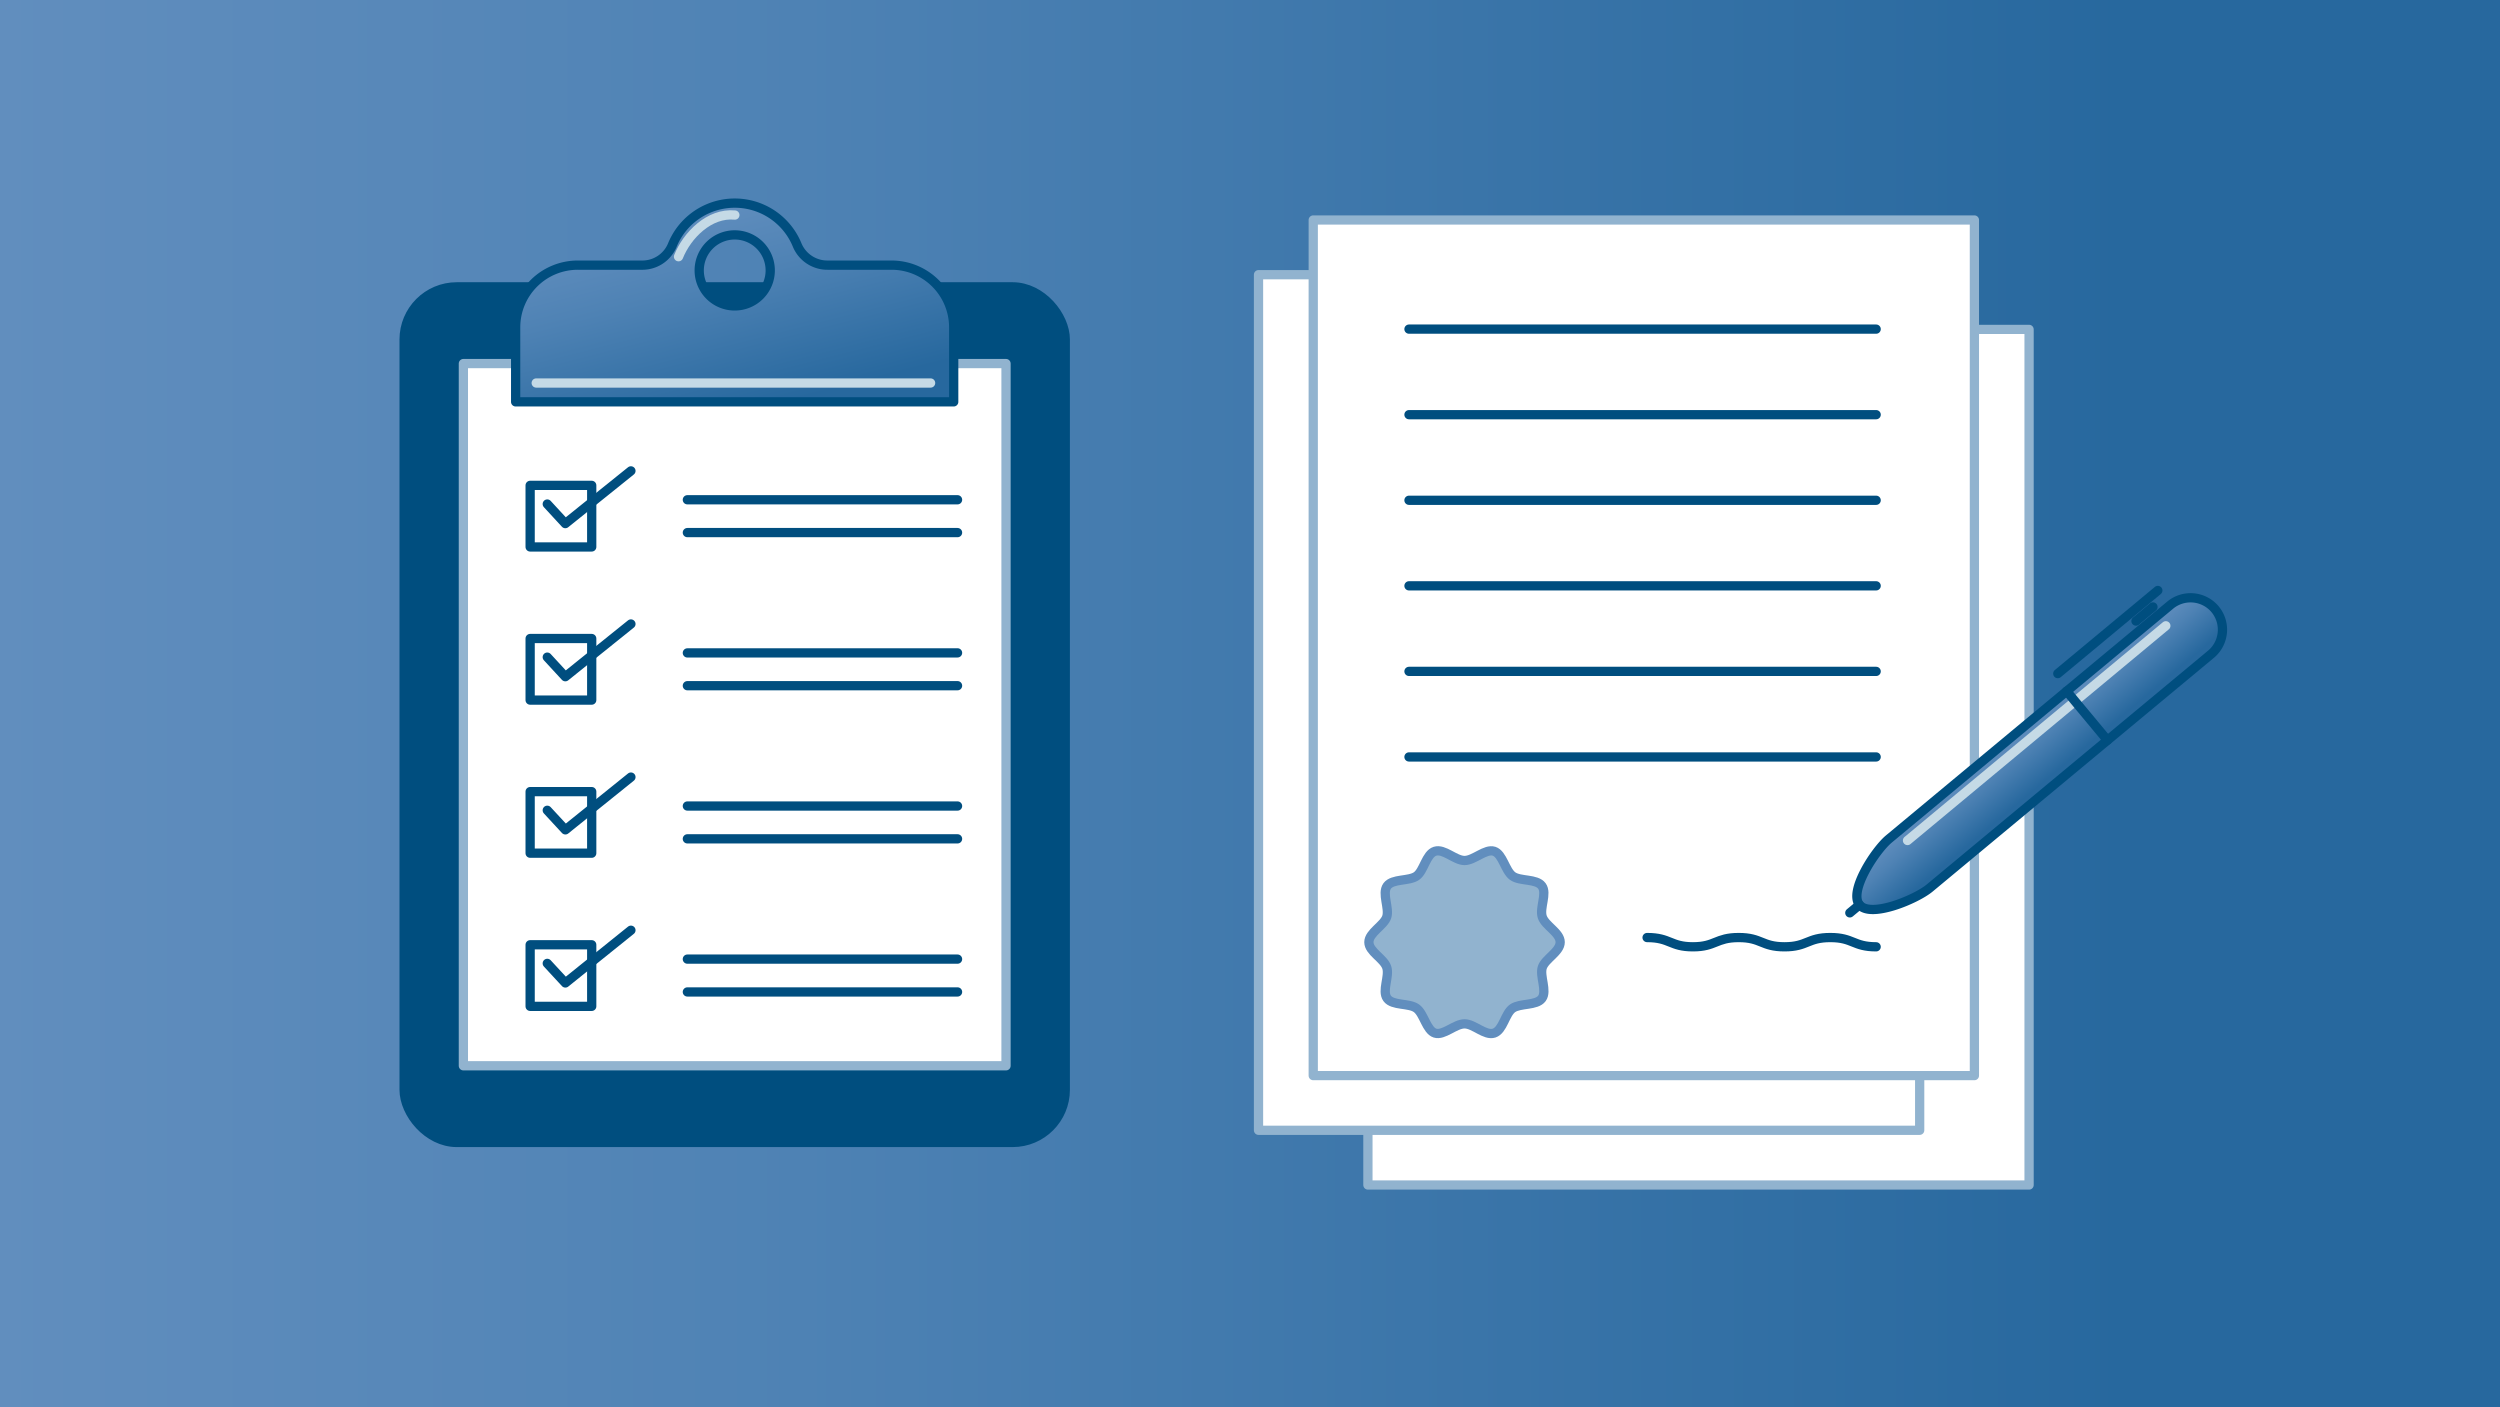 <svg xmlns="http://www.w3.org/2000/svg" xmlns:xlink="http://www.w3.org/1999/xlink" viewBox="0 0 540 304"><rect x="0" y="0" width="540" height="304" fill="#333333" stroke="none"/><defs><style>.cls-1{isolation:isolate;}.cls-2{fill:url(#New_Gradient_Swatch_copy);}.cls-16,.cls-3{fill:#fff;}.cls-3{stroke:#91b3cf;}.cls-10,.cls-11,.cls-12,.cls-13,.cls-14,.cls-15,.cls-16,.cls-3,.cls-5,.cls-6,.cls-7,.cls-8{stroke-linecap:round;stroke-linejoin:round;stroke-width:2px;}.cls-4{fill:#91b3cf;}.cls-10,.cls-5,.cls-6{fill:none;}.cls-5{stroke:#618ebe;}.cls-11,.cls-12,.cls-13,.cls-14,.cls-15,.cls-16,.cls-6,.cls-7,.cls-8{stroke:#004e7f;}.cls-7{fill:url(#New_Gradient_Swatch_copy-2);}.cls-8{fill:url(#New_Gradient_Swatch_copy-3);}.cls-9{fill:url(#New_Gradient_Swatch_copy-4);}.cls-10{stroke:#c5dae6;mix-blend-mode:screen;}.cls-11{fill:url(#New_Gradient_Swatch_copy-5);}.cls-12{fill:url(#New_Gradient_Swatch_copy-6);}.cls-13{fill:url(#New_Gradient_Swatch_copy-7);}.cls-14{fill:#004e7f;}.cls-15{fill:url(#New_Gradient_Swatch_copy-8);}</style><linearGradient id="New_Gradient_Swatch_copy" y1="152" x2="540" y2="152" gradientUnits="userSpaceOnUse"><stop offset="0" stop-color="#618ebe"/><stop offset="0.32" stop-color="#4e82b4"/><stop offset="0.85" stop-color="#27689e"/></linearGradient><linearGradient id="New_Gradient_Swatch_copy-2" x1="435.51" y1="158.12" x2="444.61" y2="168.96" xlink:href="#New_Gradient_Swatch_copy"/><linearGradient id="New_Gradient_Swatch_copy-3" x1="455.24" y1="136.47" x2="455.33" y2="136.57" xlink:href="#New_Gradient_Swatch_copy"/><linearGradient id="New_Gradient_Swatch_copy-4" x1="439.81" y1="158.23" x2="440.03" y2="158.49" xlink:href="#New_Gradient_Swatch_copy"/><linearGradient id="New_Gradient_Swatch_copy-5" x1="463.2" y1="132.62" x2="463.21" y2="132.64" xlink:href="#New_Gradient_Swatch_copy"/><linearGradient id="New_Gradient_Swatch_copy-6" x1="446.37" y1="149.32" x2="455.23" y2="159.87" xlink:href="#New_Gradient_Swatch_copy"/><linearGradient id="New_Gradient_Swatch_copy-7" x1="400.59" y1="196.31" x2="400.6" y2="196.32" xlink:href="#New_Gradient_Swatch_copy"/><linearGradient id="New_Gradient_Swatch_copy-8" x1="318.55" y1="30.05" x2="345.42" y2="76.59" gradientTransform="matrix(0.96, 0.27, -0.27, 0.96, -147.96, -69.99)" xlink:href="#New_Gradient_Swatch_copy"/></defs><title>Artboard 8 copy 62</title><g class="cls-1"><g id="Layer_1" data-name="Layer 1"><rect class="cls-2" y="-0.4" width="540" height="304.8"/><rect class="cls-3" x="295.47" y="71.15" width="142.81" height="184.81"/><rect class="cls-3" x="271.84" y="59.33" width="142.81" height="184.81"/><rect class="cls-3" x="283.66" y="47.52" width="142.81" height="184.81"/><path class="cls-4" d="M337,203.51c0,2.06-3.25,3.59-3.86,5.45s1.09,5.08-.08,6.69-4.71,1-6.34,2.14-2.05,4.73-4,5.36-4.31-2-6.38-2-4.52,2.6-6.38,2-2.38-4.19-4-5.36-5.15-.52-6.33-2.14.54-4.75-.09-6.69-3.86-3.39-3.86-5.45,3.26-3.59,3.86-5.46-1.08-5.07.09-6.68,4.71-1,6.33-2.14,2.06-4.74,4-5.36,4.32,2,6.38,2,4.52-2.6,6.38-2,2.39,4.19,4,5.36,5.15.52,6.33,2.14-.55,4.75.08,6.68S337,201.44,337,203.51Z"/><path class="cls-5" d="M337,203.51c0,2.06-3.25,3.59-3.86,5.45s1.09,5.08-.08,6.69-4.71,1-6.34,2.14-2.05,4.73-4,5.36-4.31-2-6.38-2-4.52,2.6-6.38,2-2.38-4.19-4-5.36-5.15-.52-6.33-2.14.54-4.75-.09-6.69-3.86-3.39-3.86-5.45,3.26-3.59,3.86-5.46-1.08-5.07.09-6.68,4.71-1,6.33-2.14,2.06-4.74,4-5.36,4.32,2,6.38,2,4.52-2.6,6.38-2,2.39,4.19,4,5.36,5.15.52,6.33,2.14-.55,4.75.08,6.68S337,201.44,337,203.51Z"/><path class="cls-6" d="M355.77,202.51c5,0,5,2,9.9,2s4.94-2,9.89-2,4.95,2,9.89,2,4.95-2,9.9-2,4.95,2,9.9,2"/><line class="cls-6" x1="304.34" y1="71.09" x2="405.25" y2="71.09"/><line class="cls-6" x1="304.34" y1="89.57" x2="405.25" y2="89.57"/><line class="cls-6" x1="304.34" y1="108.06" x2="405.25" y2="108.06"/><line class="cls-6" x1="304.34" y1="126.54" x2="405.25" y2="126.54"/><line class="cls-6" x1="304.34" y1="145.02" x2="405.25" y2="145.02"/><line class="cls-6" x1="304.34" y1="163.5" x2="405.25" y2="163.5"/><path class="cls-7" d="M478.46,131.6a6.9,6.9,0,0,0-9.7-.89L408,181.22c-2.91,2.42-8.77,11.32-6.34,14.23s12.23-1.21,15.15-3.64l60.78-50.51A6.91,6.91,0,0,0,478.46,131.6Z"/><line class="cls-8" x1="466.09" y1="127.54" x2="444.48" y2="145.5"/><line class="cls-9" x1="467.82" y1="135.17" x2="412.02" y2="181.55"/><line class="cls-10" x1="467.82" y1="135.17" x2="412.02" y2="181.55"/><line class="cls-11" x1="465.04" y1="131.1" x2="461.37" y2="134.15"/><line class="cls-12" x1="446.39" y1="149.29" x2="455.2" y2="159.89"/><line class="cls-13" x1="401.64" y1="195.45" x2="399.56" y2="197.18"/><rect class="cls-14" x="87.29" y="61.96" width="142.81" height="184.81" rx="11.37"/><rect class="cls-3" x="100.09" y="78.53" width="117.21" height="151.68"/><path class="cls-15" d="M192.57,57.27H178.81a7.06,7.06,0,0,1-6.6-4.29,14.56,14.56,0,0,0-27,0,7,7,0,0,1-6.59,4.29H124.82A13.43,13.43,0,0,0,111.38,70.7V86.8H206V70.7A13.43,13.43,0,0,0,192.57,57.27Zm-33.88,8.81a7.67,7.67,0,1,1,7.68-7.67A7.67,7.67,0,0,1,158.69,66.08Z"/><line class="cls-6" x1="148.47" y1="107.95" x2="206.83" y2="107.95"/><line class="cls-6" x1="148.47" y1="115.04" x2="206.83" y2="115.04"/><rect class="cls-16" x="114.51" y="104.84" width="13.3" height="13.3"/><polyline class="cls-6" points="118.21 108.87 122.11 113.1 136.28 101.71"/><line class="cls-6" x1="148.47" y1="141.03" x2="206.83" y2="141.02"/><line class="cls-6" x1="148.47" y1="148.11" x2="206.83" y2="148.11"/><rect class="cls-16" x="114.51" y="137.92" width="13.3" height="13.3"/><polyline class="cls-6" points="118.21 141.94 122.11 146.17 136.28 134.78"/><line class="cls-6" x1="148.47" y1="174.1" x2="206.83" y2="174.1"/><line class="cls-6" x1="148.47" y1="181.19" x2="206.83" y2="181.19"/><rect class="cls-16" x="114.51" y="170.99" width="13.3" height="13.3"/><polyline class="cls-6" points="118.21 175.02 122.12 179.25 136.28 167.85"/><line class="cls-6" x1="148.47" y1="207.17" x2="206.83" y2="207.17"/><line class="cls-6" x1="148.47" y1="214.26" x2="206.83" y2="214.26"/><rect class="cls-16" x="114.51" y="204.07" width="13.3" height="13.3"/><polyline class="cls-6" points="118.21 208.09 122.12 212.32 136.28 200.93"/><path class="cls-10" d="M158.73,46.45c-5.51-.53-10.32,4.36-12.17,9"/><line class="cls-10" x1="115.82" y1="82.73" x2="201.01" y2="82.73"/></g></g></svg>